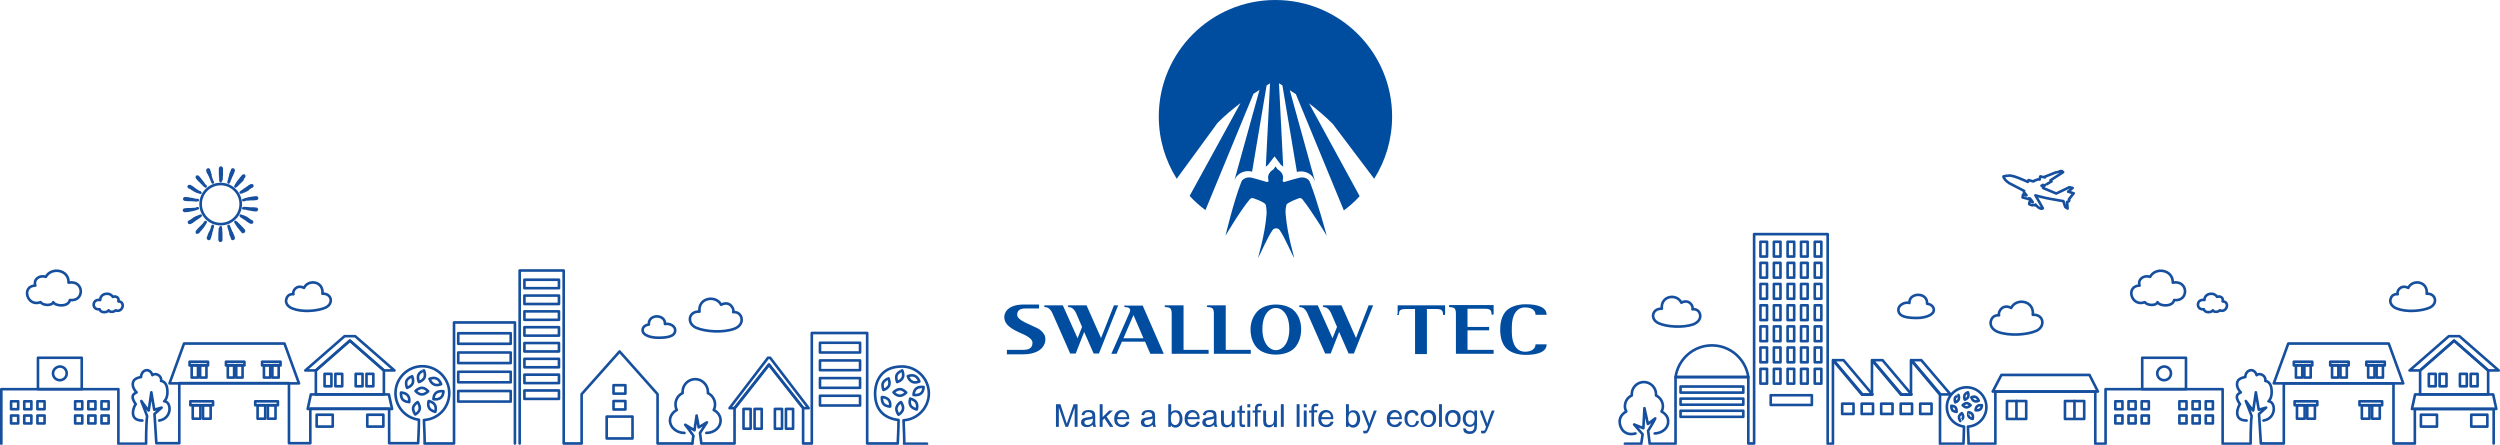 <?xml version="1.0" encoding="UTF-8"?> <!-- Generator: Adobe Illustrator 24.2.1, SVG Export Plug-In . SVG Version: 6.00 Build 0) --> <svg xmlns="http://www.w3.org/2000/svg" xmlns:xlink="http://www.w3.org/1999/xlink" version="1.1" id="レイヤー_1" x="0px" y="0px" viewBox="0 0 948.2 168.7" style="enable-background:new 0 0 948.2 168.7;" xml:space="preserve"> <style type="text/css"> .st0{fill-rule:evenodd;clip-rule:evenodd;fill:none;stroke:#154F9E;stroke-linecap:round;stroke-linejoin:round;stroke-miterlimit:10;} .st1{fill:none;stroke:#154F9E;stroke-linecap:round;stroke-linejoin:round;stroke-miterlimit:10;} .st2{fill:#004DA0;} .st3{fill:#154F9E;} </style> <g> <path class="st0" d="M620.3,164.4c-4.1,1.1-6-2-6-4.5c0-1.6,1-3,2.5-3.8c-0.3-0.6-0.5-1.3-0.5-2c0-1.8,1-3.4,2.6-4.1 c0-0.2,0-0.3,0-0.5c0-2.5,2-4.6,4.6-4.6c2.5,0,4.6,2.1,4.6,4.6c0,0.2,0,0.3,0,0.5c1.5,0.7,2.6,2.3,2.6,4.1c0,0.7-0.2,1.4-0.5,2 c1.5,0.8,2.5,2.1,2.5,3.7c0.1,2.5-2.2,4.5-5.1,4.6"></path> <path class="st0" d="M623.5,162.9"></path> <path class="st0" d="M858.5,159.5c5-0.8,4.7-7.2,1.9-7.3c0.2-0.2,1.3-1.2,1.2-3.9c-0.1-3.8-2.4-3.8-2.4-3.8c0.3-1.4-1-2.6-2.2-2.6 c-0.4,0-0.8,0.1-1.1,0.4c-0.3-1.1-1.1-1.9-2.1-1.9c-1.2,0-2.2,1.2-2.2,2.6c0,0-2.5,0.3-3,1.8c-0.7,2.2,1.3,4,1.3,4 c-0.6,0.4-1.5,0.7-1.5,1.8c0,0.9,0.8,2.2,1.2,2.7c-0.6,0.5-3.1,6.2,2.5,6.2"></path> <path class="st1" d="M786.5,73.3l-2.1-0.6l1.7-1.4l-1.2-0.3l-5,2.4l-5-2.1c0.1-0.1,0.2-0.2,0.2-0.2s-0.6-0.6-0.8-0.7 c0.1-0.1,0.2,0,0.2,0c0.1,0,0.2-0.2,0.3-0.2c0,0,0.1-0.1,0.1-0.1c0.1,0.1,0.4,0.3,0.5,0.3c0,0,0.1,0,0.1,0c0-0.1,2.6-1.6,2.6-1.6 c0-0.1-0.4-0.4-0.4-0.4l4.8-3.1l-0.2-0.2c-0.4-0.6-1.8,0.2-1.9,0.2c-0.1,0-0.7,0.1-0.7,0.1l-4.6,1.8l-1.2-0.3v0.1c0,0,0,0-0.1,0 c0,0-0.2,1-0.2,1.1c0,0,0-0.1,0-0.2c-0.2,0-0.3,0.1-0.4,0.1c0,0-0.1,0-0.1,0c0,0.1-0.2,0-0.2,0.1c0,0-0.1,0-0.1,0 c0,0.1-0.1,0-0.2,0.1c0,0,0,0-0.1,0c-0.1,0.1-0.2,0.1-0.3,0.1c-0.1,0-0.2,0-0.2,0.1c-0.2,0-0.3,0.1-0.5,0.2c0,0,0,0.1,0,0.1 c0,0-0.4,0-0.4,0.1l-1.7-0.5l-0.1,0.2c0,0-0.1,0.1-0.1,0.3c0,0,0,0.1,0,0.1c0,0.1-0.1,0-0.1,0.1c0,0,0,0,0,0 c-1.3-0.6-5.9-2.7-7.3-2.4c0,0.1-1.1,0-1.7,0.3c-0.1,0-0.2,0.1-0.2,0.1c0,0,0-0.1,0-0.1v0.1c0,0,0,0,0,0.1c0,0,0,0,0,0 c0,0,0,0.1,0,0.1c0,0.1,0,0.1,0.1,0.2c0.2,0.3,0.6,1.2,2.1,2.1c0,0,5.6,2.9,5.6,2.9c0,0,0,0,0,0c-0.1,0-0.1,0.1-0.1,0.2 c0,0.1,0,0.1,0,0.2c0.1,0.1,0.8,1,1,1.3l-1.3-0.3c0,0-0.2,1-0.2,1.1c0.4,0.1,2,0.5,2.1,0.6c0.2,0.1,0.2-0.2,0.3-0.3 c0.1,0,0.2,0.1,0.4,0.1c0,0,1.1,1.2,1.1,1.3l-1.1-0.3l-0.2,0.6c-0.2,0.4,0,0.6,0,0.6c0.3,0.1,1.1,0.4,1.1,0.4 c0.1,0,0.1-0.1,0.2-0.2c0.2,0.1,0.6,0.1,0.9,0.2c0.1,0,0.1-0.2,0.1-0.3c0,0,0.8,0.9,1.3,1.2c0.3,0.1,0.9,0.7,1.5,0.2 c0,0-2.7-4.8-2.8-4.9c0.1,0,3.4,1,6,1.4c1.9,0.3,4.6,0.8,4.6,0.8l0.7,2.2l0.9,0.6l-0.2-2.5c0,0,0.5-0.2,0.6-0.2 c0.1,0,0.2-0.2,0.2-0.3c0,0,0,0,0,0c0-0.1,0.1-0.4-0.1-0.5L786.5,73.3z M775.6,67.3c0,0-0.2-0.1-0.2-0.1 C775.4,67.2,775.5,67.2,775.6,67.3z"></path> <path class="st0" d="M771,119.4c4.1-0.3,5,4.4,1.3,6.1c-3.5,1.5-10.1,2-14.5,0.4c-1.9-0.7-3.2-2.3-2.7-4.2c0.7-2.5,3.1-2.1,3.1-2.1 c-0.5-1.2,1.3-4.6,4.6-2.8C764.7,112.9,771.6,113.9,771,119.4z"></path> <path class="st0" d="M920.4,111.4c3.5-0.2,4.4,3.8,1.1,5.3c-3,1.3-8.8,1.8-12.5,0.3c-1.6-0.6-2.8-2-2.3-3.6 c0.6-2.2,2.7-1.8,2.7-1.8c-0.5-1.1,1.1-3.9,4-2.4C915,105.8,920.9,106.6,920.4,111.4z"></path> <path class="st0" d="M730.9,115.2c1.9,0.2,3,1.7,2.4,3.1c-0.6,1.2-3,2.3-6.3,2.3c-4.3,0-6.4-0.7-6.9-2.4c-0.6-2.5,2.4-3.8,4.1-3.3 C724,110.8,731.2,110.7,730.9,115.2z"></path> <path class="st0" d="M824.1,107.2c6-1.1,6.2,7.3,0.5,6.6c-0.5,2.7-5.5,2.4-6.3,0.8c-0.5,1.5-4,1.3-4.8,0c-5.1,2-7.5-6.1-2-6.3 c-0.8-2.4,1.6-4.1,4-3.3C817.5,101.2,824.2,102.2,824.1,107.2z"></path> <path class="st0" d="M630.3,117.1c-3.7-0.2-4.6,4-1.2,5.5c3.1,1.4,9.2,1.8,13.2,0.4c1.7-0.7,2.9-2.1,2.5-3.8 c-0.6-2.3-2.9-1.9-2.9-1.9c0.5-1.1-1.2-4.1-4.2-2.5C636,111.2,629.8,112.1,630.3,117.1z"></path> <path class="st0" d="M836.1,113.8c-3.2-0.6-3.3,3.9-0.2,3.5c0.3,1.5,2.9,1.3,3.4,0.4c0.3,0.8,2.1,0.7,2.6,0c2.7,1.1,4-3.3,1.1-3.4 c0.4-1.3-0.8-2.2-2.1-1.7C839.7,110.6,836.1,111.2,836.1,113.8z"></path> <polygon class="st1" points="862.4,145.4 911.5,145.4 906,130.3 867.9,130.3 "></polygon> <g> <g> <rect x="901.4" y="138.5" class="st1" width="2.4" height="4.7"></rect> <rect x="898.2" y="138.5" class="st1" width="2.4" height="4.7"></rect> </g> <rect x="897.5" y="137.2" class="st1" width="7" height="1.4"></rect> </g> <g> <g> <rect x="887.7" y="138.5" class="st1" width="2.4" height="4.7"></rect> <rect x="884.5" y="138.5" class="st1" width="2.4" height="4.7"></rect> </g> <rect x="883.8" y="137.2" class="st1" width="7" height="1.4"></rect> </g> <g> <g> <rect x="874" y="138.5" class="st1" width="2.4" height="4.7"></rect> <rect x="870.8" y="138.5" class="st1" width="2.4" height="4.7"></rect> </g> <rect x="870" y="137.2" class="st1" width="7" height="1.4"></rect> </g> <g> <g> <g> <rect x="899.7" y="153.7" class="st1" width="2.9" height="5.1"></rect> <rect x="895.8" y="153.7" class="st1" width="2.9" height="5.1"></rect> </g> <rect x="894.9" y="152.2" class="st1" width="8.6" height="1.5"></rect> </g> <g> <g> <rect x="875.1" y="153.7" class="st1" width="2.9" height="5.1"></rect> <rect x="871.2" y="153.7" class="st1" width="2.9" height="5.1"></rect> </g> <rect x="870.3" y="152.2" class="st1" width="8.6" height="1.5"></rect> </g> </g> <polygon class="st1" points="914.8,155.1 946.8,155.1 945.6,149.6 916,149.6 "></polygon> <g> <g> <rect x="937.3" y="157.3" class="st1" width="6.1" height="4.5"></rect> </g> <g> <rect x="918.2" y="157.3" class="st1" width="6.1" height="4.5"></rect> </g> </g> <g> <polygon class="st1" points="917.9,140.5 930.8,129.2 943.7,140.5 943.7,149.6 917.9,149.6 "></polygon> <polygon class="st1" points="913.9,140.5 928.8,127.5 932.8,127.5 947.7,140.5 943.7,140.5 930.8,129.2 917.9,140.5 "></polygon> <g> <g> <rect x="937.1" y="141.8" class="st1" width="2.6" height="4.7"></rect> <rect x="933" y="141.8" class="st1" width="2.6" height="4.7"></rect> </g> </g> <g> <g> <rect x="925.3" y="141.8" class="st1" width="2.6" height="4.7"></rect> <rect x="921.2" y="141.8" class="st1" width="2.6" height="4.7"></rect> </g> </g> </g> <g> <polygon class="st1" points="755.8,148.5 795.7,148.5 792.5,142.2 759.1,142.2 "></polygon> </g> <g> <rect x="783.2" y="152.1" class="st1" width="7.3" height="6.8"></rect> <line class="st1" x1="786.8" y1="158.5" x2="786.8" y2="152.1"></line> </g> <g> <rect x="761.2" y="152.1" class="st1" width="7.3" height="6.8"></rect> <line class="st1" x1="764.8" y1="158.5" x2="764.8" y2="152.1"></line> </g> <g> <g> <rect x="688.3" y="91.7" class="st1" width="2.5" height="5.6"></rect> <rect x="683.1" y="91.7" class="st1" width="2.5" height="5.6"></rect> <rect x="678" y="91.7" class="st1" width="2.5" height="5.6"></rect> <rect x="672.8" y="91.7" class="st1" width="2.5" height="5.6"></rect> <rect x="667.7" y="91.7" class="st1" width="2.5" height="5.6"></rect> </g> <g> <rect x="688.3" y="99.7" class="st1" width="2.5" height="5.6"></rect> <rect x="683.1" y="99.7" class="st1" width="2.5" height="5.6"></rect> <rect x="678" y="99.7" class="st1" width="2.5" height="5.6"></rect> <rect x="672.8" y="99.7" class="st1" width="2.5" height="5.6"></rect> <rect x="667.7" y="99.7" class="st1" width="2.5" height="5.6"></rect> </g> <g> <rect x="688.3" y="107.7" class="st1" width="2.5" height="5.6"></rect> <rect x="683.1" y="107.7" class="st1" width="2.5" height="5.6"></rect> <rect x="678" y="107.7" class="st1" width="2.5" height="5.6"></rect> <rect x="672.8" y="107.7" class="st1" width="2.5" height="5.6"></rect> <rect x="667.7" y="107.7" class="st1" width="2.5" height="5.6"></rect> </g> <g> <rect x="688.3" y="115.8" class="st1" width="2.5" height="5.6"></rect> <rect x="683.1" y="115.8" class="st1" width="2.5" height="5.6"></rect> <rect x="678" y="115.8" class="st1" width="2.5" height="5.6"></rect> <rect x="672.8" y="115.8" class="st1" width="2.5" height="5.6"></rect> <rect x="667.7" y="115.8" class="st1" width="2.5" height="5.6"></rect> </g> <g> <rect x="688.3" y="123.8" class="st1" width="2.5" height="5.6"></rect> <rect x="683.1" y="123.8" class="st1" width="2.5" height="5.6"></rect> <rect x="678" y="123.8" class="st1" width="2.5" height="5.6"></rect> <rect x="672.8" y="123.8" class="st1" width="2.5" height="5.6"></rect> <rect x="667.7" y="123.8" class="st1" width="2.5" height="5.6"></rect> </g> <g> <rect x="688.3" y="131.8" class="st1" width="2.5" height="5.6"></rect> <rect x="683.1" y="131.8" class="st1" width="2.5" height="5.6"></rect> <rect x="678" y="131.8" class="st1" width="2.5" height="5.6"></rect> <rect x="672.8" y="131.8" class="st1" width="2.5" height="5.6"></rect> <rect x="667.7" y="131.8" class="st1" width="2.5" height="5.6"></rect> </g> <g> <rect x="688.3" y="139.9" class="st1" width="2.5" height="5.6"></rect> <rect x="683.1" y="139.9" class="st1" width="2.5" height="5.6"></rect> <rect x="678" y="139.9" class="st1" width="2.5" height="5.6"></rect> <rect x="672.8" y="139.9" class="st1" width="2.5" height="5.6"></rect> <rect x="667.7" y="139.9" class="st1" width="2.5" height="5.6"></rect> </g> </g> <rect x="671.6" y="149.9" class="st1" width="15.6" height="3.7"></rect> <rect x="812.5" y="135.7" class="st1" width="16.6" height="11.9"></rect> <path class="st1" d="M818.2,141.6c0,1.4,1.1,2.6,2.6,2.6c1.4,0,2.6-1.1,2.6-2.6c0-1.4-1.1-2.6-2.6-2.6 C819.4,139.1,818.2,140.2,818.2,141.6z"></path> <g> <g> <rect x="836.6" y="152.2" class="st1" width="2.7" height="3"></rect> <rect x="831.6" y="152.2" class="st1" width="2.7" height="3"></rect> <rect x="826.6" y="152.2" class="st1" width="2.7" height="3"></rect> <rect x="836.6" y="157.6" class="st1" width="2.7" height="3"></rect> <rect x="831.6" y="157.6" class="st1" width="2.7" height="3"></rect> <rect x="826.6" y="157.6" class="st1" width="2.7" height="3"></rect> </g> <g> <rect x="812.3" y="152.2" class="st1" width="2.7" height="3"></rect> <rect x="807.3" y="152.2" class="st1" width="2.7" height="3"></rect> <rect x="802.3" y="152.2" class="st1" width="2.7" height="3"></rect> <rect x="812.3" y="157.6" class="st1" width="2.7" height="3"></rect> <rect x="807.3" y="157.6" class="st1" width="2.7" height="3"></rect> <rect x="802.3" y="157.6" class="st1" width="2.7" height="3"></rect> </g> </g> <path class="st1" d="M649.3,131c7,0,12.8,5.2,13.8,12h-27.6C636.5,136.2,642.3,131,649.3,131z"></path> <rect x="637.4" y="146.6" class="st1" width="23.8" height="2.3"></rect> <rect x="637.4" y="151.2" class="st1" width="23.8" height="2.3"></rect> <rect x="637.4" y="155.8" class="st1" width="23.8" height="2.3"></rect> <g> <polygon class="st1" points="736,149.6 739.8,149.6 728.7,136.6 725,136.6 "></polygon> <path class="st1" d="M945.8,168.2v-13.1h-29.9v13.1h-8.1v-22.8h-41.6v22.8h-8.7l-0.7-11.2l2.7-2.4l-2.8,0.8l-1.1-6.6l-1,6.9 c-0.1,0.2-2.8-3.6-2.8-3.6l2.2,5.7c-0.4,2.6-0.4,10.5-0.4,10.5H843v-20.7h-44.4v20.7h-3.9v-19.8h-37.9v19.8l-10.2,0 c0.1,0.5-0.1-4.8-0.2-6.5c3.9-0.2,7-3.5,7-7.4c0-4.1-3.3-7.5-7.5-7.5c-4.1,0-7.5,3.3-7.5,7.5c0,3.8,2.8,6.9,6.5,7.4 c0,2.1-0.2,6.5-0.2,6.5l-8.9,0v-18.6l-11-13.1v13.1h-3.8l-11-13.1v13.1h-3.8l-11-13.1v13.1v18.6h-2V88.8h-27.9v79.4h-2.2V143 h-27.6v25.3h-9.8c0-0.1-0.6-4.8-0.6-4.9c0,0,2.3-3.7,2.7-4.7l-2.8,2.1c0,0-1-4.8-1.3-6c0,0.3-0.4,7.6-0.4,7.6l-3.5-1.4 c0,0,3,3.5,3.2,3.7c0,0-0.3,2.4-0.5,3.5c0,0,0,0,0,0.1h-6.2"></path> <path class="st1" d="M948.2,149.2"></path> <polygon class="st1" points="721.2,149.6 725,149.6 714,136.6 710.2,136.6 "></polygon> <polygon class="st1" points="706.4,149.6 710.2,149.6 699.2,136.6 695.4,136.6 "></polygon> </g> <g> <g> <rect x="728.3" y="153.1" class="st1" width="4.3" height="3.9"></rect> <rect x="720.9" y="153.1" class="st1" width="4.3" height="3.9"></rect> <rect x="713.5" y="153.1" class="st1" width="4.3" height="3.9"></rect> <rect x="706.1" y="153.1" class="st1" width="4.3" height="3.9"></rect> <rect x="698.7" y="153.1" class="st1" width="4.3" height="3.9"></rect> </g> </g> <g> <path class="st0" d="M745.9,154.5c0.8,0,1.5-0.8,1.5-0.8s-0.7-0.8-1.5-0.8c-0.8,0-1.5,0.8-1.5,0.8S745.1,154.5,745.9,154.5z"></path> <path class="st0" d="M741.7,154.5c-0.6-0.6-1.6-0.6-1.6-0.6s-0.1,1,0.4,1.7c0.6,0.6,1.6,0.6,1.6,0.6S742.2,155.2,741.7,154.5z"></path> <path class="st0" d="M744.6,158.3c0.1-0.8-0.5-1.6-0.5-1.6s-0.9,0.5-1.1,1.4c-0.1,0.8,0.5,1.6,0.5,1.6S744.4,159.1,744.6,158.3z"></path> <path class="st0" d="M748.8,152.1c0.8,0.4,1.7-0.1,1.7-0.1s-0.3-1-1.1-1.4c-0.8-0.4-1.7,0.1-1.7,0.1S748,151.8,748.8,152.1z"></path> <path class="st0" d="M745.1,149.9c-0.3,0.8,0.1,1.7,0.1,1.7s1-0.3,1.3-1.1c0.3-0.8-0.1-1.7-0.1-1.7S745.4,149.1,745.1,149.9z"></path> <path class="st0" d="M741.5,150.9c-0.3,0.8,0.1,1.7,0.1,1.7s1-0.3,1.3-1.1c0.3-0.8-0.1-1.7-0.1-1.7S741.9,150.2,741.5,150.9z"></path> <path class="st0" d="M746.7,158c0.4,0.7,1.5,0.9,1.5,0.9s0.3-1-0.1-1.7c-0.4-0.7-1.5-0.9-1.5-0.9S746.3,157.3,746.7,158z"></path> <path class="st0" d="M751,155.3c0.7-0.5,0.7-1.6,0.7-1.6s-1-0.2-1.7,0.3c-0.7,0.5-0.7,1.6-0.7,1.6S750.3,155.8,751,155.3z"></path> </g> </g> <g> <path class="st0" d="M259.6,164.2c-3,0-5.5-2.1-5.5-4.7c0-1.7,1.1-3.2,2.6-4c-0.3-0.6-0.5-1.3-0.5-2.1c0-1.9,1.1-3.6,2.7-4.3 c0-0.2,0-0.3,0-0.5c0-2.7,2.2-4.8,4.8-4.8s4.8,2.2,4.8,4.8c0,0.2,0,0.3,0,0.5c1.6,0.8,2.7,2.4,2.7,4.3c0,0.8-0.2,1.5-0.5,2.1 c1.6,0.8,2.6,2.3,2.6,3.9c0.1,2.6-2.3,4.8-5.4,4.8"></path> <path class="st0" d="M60.4,159.5c5-0.8,4.7-7.2,1.9-7.3c0.2-0.2,1.3-1.2,1.2-3.9c-0.1-3.8-2.4-3.8-2.4-3.8c0.3-1.4-1-2.6-2.2-2.6 c-0.4,0-0.8,0.1-1.1,0.4c-0.3-1.1-1.1-1.9-2.1-1.9c-1.2,0-2.2,1.2-2.2,2.6c0,0-2.5,0.3-3,1.8c-0.7,2.2,1.3,4,1.3,4 c-0.6,0.4-1.5,0.7-1.5,1.8c0,0.9,0.8,2.2,1.2,2.7c-0.6,0.5-3.1,6.2,2.5,6.2"></path> <g> <g> <g> <path class="st1" d="M75,79c-0.2,0.1-0.4,0.1-0.6,0.2c-0.1,0-0.2,0.1-0.3,0.1c-0.1,0-0.2,0.1-0.3,0.1c-0.4,0.1-0.8,0.2-1.3,0.3 l-0.2,0l-0.2,0l-0.3,0.1l-0.3,0.1l-0.2,0l-0.2,0c-0.2,0-0.4,0.1-0.6,0.1l-0.2,0l-0.1,0l0,0c0,0,0,0,0,0c-0.1,0-0.1,0-0.2,0 c0,0-0.1,0-0.1-0.1c0,0,0,0,0,0l0,0l0,0c0,0,0,0-0.1-0.1l0,0c0,0,0-0.1,0-0.1l0,0l0,0c0,0,0,0,0,0c0,0,0-0.1,0.1-0.1 c0-0.1,0.1-0.1,0.1-0.1c0,0,0,0,0,0l0,0l0.1,0l0.2,0c0.2,0,0.4-0.1,0.6-0.1l0.2,0l0.2,0l0.3,0l0.3,0l0.2,0l0.2,0 c0.4-0.1,0.9-0.1,1.3-0.1c0.1,0,0.2,0,0.3,0c0.1,0,0.2,0,0.3,0C74.6,79,74.8,79,75,79L75,79z"></path> <path class="st1" d="M92.3,75.9c0.2-0.1,0.4-0.1,0.6-0.2c0.1,0,0.2-0.1,0.3-0.1c0.1,0,0.2-0.1,0.3-0.1c0.4-0.1,0.8-0.2,1.3-0.3 l0.2,0l0.2,0l0.3-0.1l0.3-0.1l0.2,0l0.2,0c0.2,0,0.4-0.1,0.6-0.1l0.2,0l0.1,0l0,0c0,0,0,0,0,0c0.1,0,0.1,0,0.2,0 c0,0,0.1,0,0.1,0.1c0,0,0,0,0,0l0,0l0,0c0,0,0,0,0.1,0.1l0,0c0,0,0,0.1,0,0.1l0,0l0,0c0,0,0,0,0,0c0,0,0,0.1-0.1,0.1 c0,0.1-0.1,0.1-0.1,0.1c0,0,0,0,0,0l0,0l-0.1,0l-0.2,0c-0.2,0-0.4,0.1-0.6,0.1l-0.2,0l-0.2,0l-0.3,0l-0.3,0l-0.2,0l-0.2,0 c-0.4,0.1-0.9,0.1-1.3,0.1c-0.1,0-0.2,0-0.3,0c-0.1,0-0.2,0-0.3,0C92.8,75.9,92.5,75.9,92.3,75.9L92.3,75.9z"></path> </g> <g> <path class="st1" d="M76.1,81.8c-0.2,0.1-0.3,0.3-0.5,0.4c-0.1,0.1-0.2,0.1-0.3,0.2c-0.1,0.1-0.2,0.1-0.3,0.2 c-0.4,0.3-0.7,0.5-1.1,0.7l-0.1,0.1l-0.1,0.1l-0.3,0.2l-0.3,0.2L73,84l-0.1,0.1c-0.2,0.1-0.4,0.2-0.6,0.3l-0.1,0.1l-0.1,0l0,0 c0,0,0,0,0,0c-0.1,0-0.1,0-0.2,0c0,0-0.1,0-0.1,0c0,0,0,0,0,0l0,0l0,0c0,0,0,0-0.1-0.1l0,0c0,0,0-0.1,0-0.1v0v0c0,0,0,0,0,0 c0,0,0-0.1,0-0.1c0-0.1,0.1-0.1,0.1-0.1c0,0,0,0,0,0l0,0l0.1,0l0.1-0.1c0.2-0.1,0.4-0.2,0.6-0.3l0.1-0.1l0.1-0.1l0.3-0.2 l0.3-0.2l0.1-0.1l0.1-0.1c0.4-0.2,0.8-0.4,1.2-0.6c0.1,0,0.2-0.1,0.3-0.1c0.1,0,0.2-0.1,0.3-0.1C75.6,82,75.8,81.9,76.1,81.8 L76.1,81.8z"></path> <path class="st1" d="M91.3,73c0.2-0.1,0.3-0.3,0.5-0.4c0.1-0.1,0.2-0.1,0.3-0.2c0.1-0.1,0.2-0.1,0.3-0.2 c0.4-0.3,0.7-0.5,1.1-0.7l0.1-0.1l0.1-0.1l0.3-0.2l0.3-0.2l0.1-0.1l0.1-0.1c0.2-0.1,0.4-0.2,0.6-0.3l0.1-0.1l0.1,0l0,0 c0,0,0,0,0,0c0.1,0,0.1,0,0.2,0c0,0,0.1,0,0.1,0c0,0,0,0,0,0l0,0l0,0c0,0,0.1,0,0.1,0.1l0,0c0,0,0,0.1,0,0.1v0v0c0,0,0,0,0,0 c0,0,0,0.1,0,0.1c0,0.1-0.1,0.1-0.1,0.1c0,0,0,0,0,0l0,0l-0.1,0l-0.1,0.1c-0.2,0.1-0.4,0.2-0.6,0.3l-0.1,0.1l-0.1,0.1l-0.3,0.2 L94,71.8l-0.1,0.1L93.7,72c-0.4,0.2-0.8,0.4-1.2,0.6c-0.1,0-0.2,0.1-0.3,0.1c-0.1,0-0.2,0.1-0.3,0.1C91.7,72.9,91.5,73,91.3,73 L91.3,73z"></path> </g> <g> <path class="st1" d="M78,84.2c-0.1,0.2-0.2,0.4-0.3,0.6c-0.1,0.1-0.1,0.2-0.2,0.3c-0.1,0.1-0.1,0.2-0.2,0.3 c-0.2,0.4-0.5,0.7-0.8,1.1l-0.1,0.1l-0.1,0.1l-0.2,0.3L76,87.1l-0.1,0.1l-0.1,0.1c-0.1,0.2-0.3,0.3-0.4,0.5L75.2,88l-0.1,0.1 l0,0c0,0,0,0,0,0c0,0-0.1,0.1-0.2,0.1c0,0-0.1,0-0.1,0c0,0,0,0,0,0l0,0l0,0c0,0-0.1,0-0.1,0l0,0c0,0,0-0.1,0-0.1l0,0l0,0 c0,0,0,0,0,0c0,0,0-0.1,0-0.1c0-0.1,0-0.1,0-0.2c0,0,0,0,0,0l0,0l0.1-0.1l0.1-0.1c0.1-0.2,0.3-0.3,0.4-0.5l0.1-0.1l0.1-0.1 l0.2-0.2l0.2-0.2l0.1-0.1l0.1-0.1c0.3-0.3,0.6-0.6,0.9-0.9c0.1-0.1,0.2-0.2,0.2-0.2c0.1-0.1,0.2-0.2,0.2-0.2 C77.7,84.5,77.8,84.3,78,84.2L78,84.2z"></path> <path class="st1" d="M89.3,70.7c0.1-0.2,0.2-0.4,0.3-0.6c0.1-0.1,0.1-0.2,0.2-0.3c0.1-0.1,0.1-0.2,0.2-0.3 c0.2-0.4,0.5-0.7,0.8-1.1l0.1-0.1l0.1-0.1l0.2-0.3l0.2-0.3l0.1-0.1l0.1-0.1c0.1-0.2,0.3-0.3,0.4-0.5l0.1-0.1l0.1-0.1l0,0 c0,0,0,0,0,0c0,0,0.1-0.1,0.2-0.1c0,0,0.1,0,0.1,0c0,0,0,0,0,0l0,0l0,0c0,0,0.1,0,0.1,0l0,0c0,0,0,0.1,0,0.1l0,0l0,0 c0,0,0,0,0,0c0,0,0,0.1,0,0.1c0,0.1,0,0.1,0,0.2c0,0,0,0,0,0l0,0l-0.1,0.1l-0.1,0.1c-0.1,0.2-0.3,0.3-0.4,0.5L92,68.1l-0.1,0.1 l-0.2,0.2l-0.2,0.2l-0.1,0.1l-0.1,0.1c-0.3,0.3-0.6,0.6-0.9,0.9c-0.1,0.1-0.2,0.2-0.2,0.2c-0.1,0.1-0.2,0.1-0.2,0.2 C89.7,70.4,89.5,70.6,89.3,70.7L89.3,70.7z"></path> </g> <g> <path class="st1" d="M80.7,85.7c0,0.2-0.1,0.4-0.1,0.6c0,0.1-0.1,0.2-0.1,0.3c0,0.1-0.1,0.2-0.1,0.3c-0.1,0.4-0.2,0.8-0.4,1.3 l0,0.2l0,0.2l-0.1,0.3l-0.1,0.3l-0.1,0.2l0,0.2c-0.1,0.2-0.1,0.4-0.2,0.6l-0.1,0.2l0,0.1l0,0c0,0,0,0,0,0c0,0-0.1,0.1-0.1,0.1 c0,0-0.1,0-0.1,0c0,0,0,0,0,0l0,0l0,0c0,0-0.1,0-0.1,0l0,0c0,0,0,0-0.1-0.1l0,0l0,0c0,0,0,0,0,0c0,0,0-0.1-0.1-0.1 c0-0.1,0-0.1,0-0.2c0,0,0,0,0,0l0,0l0-0.1l0.1-0.2c0.1-0.2,0.2-0.4,0.2-0.6l0.1-0.2l0.1-0.2l0.1-0.3l0.1-0.3l0.1-0.1l0.1-0.1 c0.2-0.4,0.3-0.8,0.5-1.2c0-0.1,0.1-0.2,0.1-0.3c0-0.1,0.1-0.2,0.1-0.3C80.4,86.1,80.5,85.9,80.7,85.7L80.7,85.7z"></path> <path class="st1" d="M86.7,69.2c0-0.2,0.1-0.4,0.1-0.6c0-0.1,0.1-0.2,0.1-0.3c0-0.1,0.1-0.2,0.1-0.3c0.1-0.4,0.2-0.8,0.4-1.3 l0-0.2l0-0.2l0.1-0.3l0.1-0.3l0.1-0.2l0.1-0.2c0.1-0.2,0.1-0.4,0.2-0.6l0.1-0.2l0-0.1l0,0c0,0,0,0,0,0c0,0,0.1-0.1,0.1-0.1 c0,0,0.1,0,0.1,0c0,0,0,0,0,0l0,0l0,0c0,0,0.1,0,0.1,0l0,0c0,0,0,0,0.1,0.1l0,0l0,0c0,0,0,0,0,0c0,0,0,0.1,0.1,0.1 c0,0.1,0,0.1,0,0.2c0,0,0,0,0,0l0,0l0,0.1L88.5,65c-0.1,0.2-0.2,0.4-0.2,0.6l-0.1,0.1l-0.1,0.2l-0.1,0.3l-0.1,0.3l-0.1,0.1 l-0.1,0.2c-0.2,0.4-0.3,0.8-0.5,1.2c0,0.1-0.1,0.2-0.1,0.3c0,0.1-0.1,0.2-0.1,0.3C86.9,68.8,86.8,69,86.7,69.2L86.7,69.2z"></path> </g> <g> <path class="st1" d="M83.7,86.2c0,0.2,0.1,0.4,0.1,0.6c0,0.1,0,0.2,0,0.3c0,0.1,0,0.2,0,0.3c0,0.4,0.1,0.9,0.1,1.3l0,0.2l0,0.2 l0,0.3l0,0.3l0,0.2l0,0.2c0,0.2,0,0.4,0,0.6v0.2V91v0c0,0,0,0,0,0c0,0.1,0,0.1-0.1,0.2c0,0-0.1,0.1-0.1,0.1c0,0,0,0,0,0l0,0l0,0 c0,0-0.1,0-0.1,0h0c0,0-0.1,0-0.1,0l0,0l0,0c0,0,0,0,0,0c0,0-0.1-0.1-0.1-0.1c0-0.1-0.1-0.1-0.1-0.2c0,0,0,0,0,0v0v-0.1v-0.2 c0-0.2,0-0.4,0-0.6l0-0.2l0-0.2l0-0.3l0-0.3l0-0.2l0-0.2c0-0.4,0.1-0.9,0.1-1.3c0-0.1,0-0.2,0-0.3c0-0.1,0-0.2,0-0.3 C83.6,86.7,83.6,86.5,83.7,86.2L83.7,86.2z"></path> <path class="st1" d="M83.7,68.7c0-0.2-0.1-0.4-0.1-0.7c0-0.1,0-0.2,0-0.3c0-0.1,0-0.2,0-0.3c0-0.4-0.1-0.9-0.1-1.3l0-0.2l0-0.2 l0-0.3l0-0.3l0-0.2l0-0.2c0-0.2,0-0.4,0-0.6V64v-0.1v0c0,0,0,0,0,0c0-0.1,0-0.1,0.1-0.2c0,0,0.1-0.1,0.1-0.1c0,0,0,0,0,0l0,0 l0,0c0,0,0.1,0,0.1,0h0c0,0,0.1,0,0.1,0l0,0l0,0c0,0,0,0,0,0c0,0,0.1,0.1,0.1,0.1c0,0.1,0.1,0.1,0.1,0.2c0,0,0,0,0,0v0V64v0.2 c0,0.2,0,0.4,0,0.6l0,0.2l0,0.2l0,0.3l0,0.3l0,0.2l0,0.2c0,0.4-0.1,0.9-0.1,1.3c0,0.1,0,0.2,0,0.3c0,0.1,0,0.2,0,0.3 C83.7,68.2,83.7,68.4,83.7,68.7L83.7,68.7z"></path> </g> <g> <path class="st1" d="M86.7,85.7c0.1,0.2,0.2,0.4,0.3,0.6c0,0.1,0.1,0.2,0.1,0.3c0.1,0.1,0.1,0.2,0.1,0.3 c0.2,0.4,0.4,0.8,0.5,1.2l0.1,0.1l0.1,0.1l0.1,0.3l0.1,0.3l0.1,0.2l0.1,0.2c0.1,0.2,0.2,0.4,0.2,0.6l0.1,0.2l0,0.1l0,0 c0,0,0,0,0,0c0,0.1,0,0.1,0,0.2c0,0,0,0.1-0.1,0.1c0,0,0,0,0,0l0,0l0,0c0,0,0,0-0.1,0.1l0,0c0,0-0.1,0-0.1,0l0,0l0,0 c0,0,0,0,0,0c0,0-0.1,0-0.1,0c-0.1,0-0.1-0.1-0.1-0.1c0,0,0,0,0,0l0,0l0-0.1l-0.1-0.2c-0.1-0.2-0.1-0.4-0.2-0.6l-0.1-0.2 l-0.1-0.2l-0.1-0.3l-0.1-0.3l0-0.2l0-0.2c-0.1-0.4-0.2-0.8-0.4-1.3c0-0.1-0.1-0.2-0.1-0.3c0-0.1-0.1-0.2-0.1-0.3 C86.8,86.1,86.7,85.9,86.7,85.7L86.7,85.7z"></path> <path class="st1" d="M80.7,69.2c-0.1-0.2-0.2-0.4-0.3-0.6c0-0.1-0.1-0.2-0.1-0.3c0-0.1-0.1-0.2-0.1-0.3 c-0.2-0.4-0.4-0.8-0.5-1.2l-0.1-0.2l-0.1-0.1l-0.1-0.3l-0.1-0.3l-0.1-0.2L79,65.6c-0.1-0.2-0.2-0.4-0.2-0.6l-0.1-0.2l0-0.1l0,0 c0,0,0,0,0,0c0-0.1,0-0.1,0-0.2c0,0,0-0.1,0.1-0.1c0,0,0,0,0,0l0,0l0,0c0,0,0,0,0.1-0.1l0,0c0,0,0.1,0,0.1,0l0,0l0,0 c0,0,0,0,0,0c0,0,0.1,0,0.1,0c0.1,0,0.1,0.1,0.1,0.1c0,0,0,0,0,0l0,0l0,0.1l0.1,0.2c0.1,0.2,0.1,0.4,0.2,0.6l0,0.2l0.1,0.2 l0.1,0.3l0.1,0.3l0,0.2l0,0.2c0.1,0.4,0.2,0.8,0.4,1.3c0,0.1,0.1,0.2,0.1,0.3c0,0.1,0.1,0.2,0.1,0.3 C80.6,68.8,80.6,69,80.7,69.2L80.7,69.2z"></path> </g> <g> <path class="st1" d="M89.3,84.2c0.2,0.1,0.3,0.3,0.5,0.4c0.1,0.1,0.2,0.1,0.2,0.2c0.1,0.1,0.2,0.2,0.2,0.2 c0.3,0.3,0.6,0.6,0.9,0.9l0.1,0.1l0.1,0.1l0.2,0.2l0.2,0.2l0.1,0.1l0.1,0.1c0.1,0.2,0.3,0.3,0.4,0.5l0.1,0.1l0.1,0.1l0,0 c0,0,0,0,0,0c0,0,0,0.1,0,0.2c0,0,0,0.1,0,0.1c0,0,0,0,0,0l0,0l0,0c0,0,0,0.1,0,0.1l0,0c0,0-0.1,0-0.1,0l0,0l0,0c0,0,0,0,0,0 c0,0-0.1,0-0.1,0c-0.1,0-0.1,0-0.2-0.1c0,0,0,0,0,0l0,0L92.1,88L92,87.9c-0.1-0.2-0.3-0.3-0.4-0.5l-0.1-0.1l-0.1-0.1l-0.2-0.3 L91,86.6l-0.1-0.1l-0.1-0.1c-0.3-0.3-0.5-0.7-0.8-1.1c-0.1-0.1-0.1-0.2-0.2-0.3c-0.1-0.1-0.1-0.2-0.2-0.3 C89.5,84.6,89.4,84.4,89.3,84.2L89.3,84.2z"></path> <path class="st1" d="M78,70.7c-0.2-0.1-0.3-0.3-0.5-0.4c-0.1-0.1-0.2-0.1-0.2-0.2c-0.1-0.1-0.2-0.2-0.2-0.2 c-0.3-0.3-0.6-0.6-0.9-0.9L76,68.8l-0.1-0.1l-0.2-0.2l-0.2-0.2l-0.1-0.1l-0.1-0.1c-0.1-0.2-0.3-0.3-0.4-0.5l-0.1-0.1l-0.1-0.1 l0,0c0,0,0,0,0,0c0,0,0-0.1,0-0.2c0,0,0-0.1,0-0.1c0,0,0,0,0,0l0,0l0,0c0,0,0-0.1,0-0.1l0,0c0,0,0.1,0,0.1,0l0,0l0,0 c0,0,0,0,0,0c0,0,0.1,0,0.1,0c0.1,0,0.1,0,0.2,0.1c0,0,0,0,0,0l0,0l0.1,0.1l0.1,0.1c0.1,0.2,0.3,0.3,0.4,0.5l0.1,0.1l0.1,0.1 l0.2,0.3l0.2,0.3l0.1,0.1l0.1,0.1c0.3,0.3,0.5,0.7,0.8,1.1c0.1,0.1,0.1,0.2,0.2,0.3c0.1,0.1,0.1,0.2,0.2,0.3 C77.8,70.3,77.9,70.5,78,70.7L78,70.7z"></path> </g> <g> <path class="st1" d="M91.3,81.8c0.2,0.1,0.4,0.2,0.6,0.2c0.1,0,0.2,0.1,0.3,0.1c0.1,0,0.2,0.1,0.3,0.1c0.4,0.2,0.8,0.4,1.2,0.6 l0.1,0.1l0.1,0.1l0.3,0.2l0.3,0.2l0.1,0.1l0.1,0.1c0.2,0.1,0.4,0.2,0.6,0.3l0.1,0.1l0.1,0l0,0c0,0,0,0,0,0c0,0,0.1,0.1,0.1,0.1 c0,0,0,0.1,0,0.1c0,0,0,0,0,0v0v0c0,0,0,0.1,0,0.1l0,0c0,0-0.1,0-0.1,0.1l0,0l0,0c0,0,0,0,0,0c0,0-0.1,0-0.1,0 c-0.1,0-0.1,0-0.2,0c0,0,0,0,0,0l0,0l-0.1,0l-0.1-0.1c-0.2-0.1-0.4-0.2-0.6-0.3L94.4,84l-0.1-0.1l-0.3-0.2l-0.3-0.2l-0.1-0.1 l-0.1-0.1c-0.4-0.2-0.7-0.5-1.1-0.7c-0.1-0.1-0.2-0.1-0.3-0.2c-0.1-0.1-0.2-0.1-0.3-0.2C91.6,82.1,91.4,82,91.3,81.8L91.3,81.8z "></path> <path class="st1" d="M76,73.1c-0.2-0.1-0.4-0.2-0.6-0.2c-0.1,0-0.2-0.1-0.3-0.1c-0.1,0-0.2-0.1-0.3-0.1 c-0.4-0.2-0.8-0.4-1.2-0.6l-0.1-0.1l-0.1-0.1l-0.3-0.1l-0.3-0.2l-0.1-0.1l-0.1-0.1c-0.2-0.1-0.4-0.2-0.6-0.3L71.8,71l-0.1,0l0,0 c0,0,0,0,0,0c0,0-0.1-0.1-0.1-0.1c0,0,0-0.1,0-0.1c0,0,0,0,0,0v0v0c0,0,0-0.1,0-0.1l0,0c0,0,0.1,0,0.1-0.1l0,0l0,0c0,0,0,0,0,0 c0,0,0.1,0,0.1,0c0.1,0,0.1,0,0.2,0c0,0,0,0,0,0l0,0l0.1,0l0.1,0.1c0.2,0.1,0.4,0.2,0.6,0.3l0.1,0.1l0.1,0.1l0.3,0.2l0.3,0.2 l0.1,0.1l0.1,0.1c0.4,0.2,0.7,0.5,1.1,0.7c0.1,0.1,0.2,0.1,0.3,0.2c0.1,0.1,0.2,0.1,0.3,0.2C75.7,72.8,75.9,72.9,76,73.1 L76,73.1z"></path> </g> <g> <path class="st1" d="M92.3,79c0.2,0,0.4,0,0.7,0c0.1,0,0.2,0,0.3,0c0.1,0,0.2,0,0.3,0c0.4,0,0.9,0.1,1.3,0.1l0.2,0l0.2,0l0.3,0 l0.3,0l0.2,0l0.2,0c0.2,0,0.4,0.1,0.6,0.1l0.2,0l0.1,0l0,0c0,0,0,0,0,0c0.1,0,0.1,0,0.1,0.1c0,0,0,0.1,0.1,0.1c0,0,0,0,0,0l0,0 l0,0c0,0,0,0.1,0,0.1l0,0c0,0,0,0.1-0.1,0.1l0,0l0,0c0,0,0,0,0,0c0,0-0.1,0.1-0.1,0.1c-0.1,0-0.1,0.1-0.2,0c0,0,0,0,0,0l0,0 l-0.1,0l-0.2,0c-0.2,0-0.4-0.1-0.6-0.1l-0.2,0l-0.2,0l-0.3-0.1l-0.3-0.1l-0.2,0l-0.2,0c-0.4-0.1-0.8-0.2-1.3-0.3 c-0.1,0-0.2-0.1-0.3-0.1c-0.1,0-0.2-0.1-0.3-0.1C92.7,79.1,92.5,79.1,92.3,79L92.3,79z"></path> <path class="st1" d="M75,75.9c-0.2,0-0.4,0-0.7,0c-0.1,0-0.2,0-0.3,0c-0.1,0-0.2,0-0.3,0c-0.4,0-0.9-0.1-1.3-0.1l-0.2,0l-0.2,0 l-0.3,0l-0.3,0l-0.2,0l-0.2,0c-0.2,0-0.4-0.1-0.6-0.1l-0.2,0l-0.1,0l0,0c0,0,0,0,0,0c-0.1,0-0.1,0-0.1-0.1c0,0,0-0.1-0.1-0.1 c0,0,0,0,0,0l0,0l0,0c0,0,0-0.1,0-0.1l0,0c0,0,0-0.1,0.1-0.1l0,0l0,0c0,0,0,0,0,0c0,0,0.1-0.1,0.1-0.1c0.1,0,0.1-0.1,0.2,0 c0,0,0,0,0,0l0,0l0.1,0l0.2,0c0.2,0,0.4,0.1,0.6,0.1l0.2,0l0.2,0l0.3,0.1l0.3,0.1l0.2,0l0.2,0c0.4,0.1,0.8,0.2,1.3,0.3 c0.1,0,0.2,0.1,0.3,0.1c0.1,0,0.2,0.1,0.3,0.1C74.6,75.8,74.8,75.8,75,75.9L75,75.9z"></path> </g> </g> <path class="st1" d="M91.3,77.4c0,4.2-3.4,7.6-7.6,7.6c-4.2,0-7.6-3.4-7.6-7.6c0-4.2,3.4-7.6,7.6-7.6 C87.9,69.8,91.3,73.2,91.3,77.4z"></path> </g> <path class="st0" d="M122.3,111.4c3.5-0.2,4.4,3.8,1.1,5.3c-3,1.3-8.8,1.8-12.5,0.3c-1.6-0.6-2.8-2-2.3-3.6 c0.6-2.2,2.7-1.8,2.7-1.8c-0.5-1.1,1.1-3.9,4-2.4C116.9,105.8,122.8,106.6,122.3,111.4z"></path> <path class="st0" d="M26,107.2c6-1.1,6.2,7.3,0.5,6.6c-0.5,2.7-5.5,2.4-6.3,0.8c-0.5,1.5-4,1.3-4.8,0c-5.1,2-7.5-6.1-2-6.3 c-0.8-2.4,1.6-4.1,4-3.3C19.4,101.2,26.2,102.2,26,107.2z"></path> <path class="st0" d="M265.3,118.2c-4.1-0.3-5,4.4-1.3,6.1c3.5,1.5,10.1,2,14.5,0.4c1.9-0.7,3.2-2.3,2.7-4.2 c-0.7-2.5-3.1-2.1-3.1-2.1c0.5-1.2-1.3-4.6-4.6-2.8C271.6,111.8,264.7,112.8,265.3,118.2z"></path> <path class="st0" d="M246.1,123.1c-1.8,0.2-2.8,1.5-2.2,2.9c0.5,1.1,2.7,2.1,5.8,2.1c3.9,0,5.9-0.7,6.3-2.2c0.6-2.3-2.2-3.4-3.8-3 C252.5,119.1,245.8,118.9,246.1,123.1z"></path> <path class="st0" d="M38,113.8c-3.2-0.6-3.3,3.9-0.2,3.5c0.3,1.5,2.9,1.3,3.4,0.4c0.3,0.8,2.1,0.7,2.6,0c2.7,1.1,4-3.3,1.1-3.4 c0.4-1.3-0.8-2.2-2.1-1.7C41.6,110.6,38,111.2,38,113.8z"></path> <rect x="173.8" y="126.4" class="st1" width="19.9" height="4"></rect> <rect x="173.8" y="133.7" class="st1" width="19.9" height="4"></rect> <rect x="173.8" y="141" class="st1" width="19.9" height="4"></rect> <rect x="173.8" y="148.3" class="st1" width="19.9" height="4"></rect> <path class="st1" d="M340.7,168.2"></path> <rect x="311" y="130" class="st1" width="15.2" height="3.7"></rect> <rect x="311" y="136.7" class="st1" width="15.2" height="3.7"></rect> <rect x="311" y="143.4" class="st1" width="15.2" height="3.7"></rect> <rect x="311" y="150.1" class="st1" width="15.2" height="3.7"></rect> <polyline class="st1" points="197.1,168.2 197.1,102.6 213.8,102.6 213.8,168.2 220.6,168.2 220.6,149.5 235,133.3 249.4,149.5 249.4,168.2 262.6,168.2 "></polyline> <g> <rect x="198.9" y="106.1" class="st1" width="13.1" height="3.2"></rect> <rect x="198.9" y="112.1" class="st1" width="13.1" height="3.2"></rect> <rect x="198.9" y="118.1" class="st1" width="13.1" height="3.2"></rect> <rect x="198.9" y="124.1" class="st1" width="13.1" height="3.2"></rect> <rect x="198.9" y="130.1" class="st1" width="13.1" height="3.2"></rect> <rect x="198.9" y="136.1" class="st1" width="13.1" height="3.2"></rect> <rect x="198.9" y="142.1" class="st1" width="13.1" height="3.2"></rect> <rect x="198.9" y="148.1" class="st1" width="13.1" height="3.2"></rect> </g> <rect x="232.7" y="146.1" class="st1" width="4.5" height="3.2"></rect> <rect x="232.7" y="152.1" class="st1" width="4.5" height="3.2"></rect> <g> <rect x="230.1" y="158" class="st1" width="9.8" height="8.3"></rect> </g> <polygon class="st1" points="64.3,145.4 113.4,145.4 107.9,130.3 69.8,130.3 "></polygon> <g> <g> <rect x="103.3" y="138.5" class="st1" width="2.4" height="4.7"></rect> <rect x="100.1" y="138.5" class="st1" width="2.4" height="4.7"></rect> </g> <rect x="99.4" y="137.2" class="st1" width="7" height="1.4"></rect> </g> <g> <g> <rect x="89.6" y="138.5" class="st1" width="2.4" height="4.7"></rect> <rect x="86.4" y="138.5" class="st1" width="2.4" height="4.7"></rect> </g> <rect x="85.7" y="137.2" class="st1" width="7" height="1.4"></rect> </g> <g> <g> <rect x="75.9" y="138.5" class="st1" width="2.4" height="4.7"></rect> <rect x="72.7" y="138.5" class="st1" width="2.4" height="4.7"></rect> </g> <rect x="71.9" y="137.2" class="st1" width="7" height="1.4"></rect> </g> <g> <g> <g> <rect x="101.6" y="153.7" class="st1" width="2.9" height="5.1"></rect> <rect x="97.7" y="153.7" class="st1" width="2.9" height="5.1"></rect> </g> <rect x="96.8" y="152.2" class="st1" width="8.6" height="1.5"></rect> </g> <g> <g> <rect x="77" y="153.7" class="st1" width="2.9" height="5.1"></rect> <rect x="73.1" y="153.7" class="st1" width="2.9" height="5.1"></rect> </g> <rect x="72.2" y="152.2" class="st1" width="8.6" height="1.5"></rect> </g> </g> <polygon class="st1" points="116.7,155.1 148.7,155.1 147.5,149.6 117.9,149.6 "></polygon> <g> <g> <rect x="139.3" y="157.3" class="st1" width="6.1" height="4.5"></rect> </g> <g> <rect x="120.1" y="157.3" class="st1" width="6.1" height="4.5"></rect> </g> </g> <g> <polygon class="st1" points="119.8,140.5 132.7,129.2 145.6,140.5 145.6,149.6 119.8,149.6 "></polygon> <polygon class="st1" points="115.8,140.5 130.7,127.5 134.7,127.5 149.6,140.5 145.6,140.5 132.7,129.2 119.8,140.5 "></polygon> <g> <g> <rect x="139" y="141.8" class="st1" width="2.6" height="4.7"></rect> <rect x="134.9" y="141.8" class="st1" width="2.6" height="4.7"></rect> </g> </g> <g> <g> <rect x="127.2" y="141.8" class="st1" width="2.6" height="4.7"></rect> <rect x="123.1" y="141.8" class="st1" width="2.6" height="4.7"></rect> </g> </g> </g> <g> <path class="st1" d="M262.6,168.2C262.6,168.2,262.6,168.2,262.6,168.2c0.1-1.3,0.4-2.9,0.4-2.9c-0.1-0.3-3.1-4.2-3.1-4.2l3.5,2.1 c0,0,0.8-5.3,0.8-5.6c0.3,1.2,0.8,4.5,0.8,4.5l3.1-1.9l-2.6,4c0,0.1,0.5,3.9,0.5,4h12.6v-13.4l13-16.5l13,16.5v13.4h3.3v-41.9h21 v41.9l11.6,0c0,0,0.3-6.1,0.3-8.9c-5-0.6-8.9-3.4-8.9-10.1c0-2.8,1.1-10.2,10.2-10.2c5.6,0,10.2,4.6,10.2,10.2 c0,5.4-4.3,9.9-9.6,10.2c0.1,2.2,0.4,9.5,0.2,8.9h8.7"></path> <polygon class="st1" points="276.7,154.8 291.3,135.7 292.1,135.7 306.7,154.8 304.7,154.8 291.7,138.3 278.7,154.8 "></polygon> <g> <g> <rect x="298.1" y="155.1" class="st1" width="2.7" height="7.5"></rect> <rect x="293.9" y="155.1" class="st1" width="2.7" height="7.5"></rect> </g> </g> <g> <g> <rect x="286.2" y="155.1" class="st1" width="2.7" height="7.5"></rect> <rect x="282" y="155.1" class="st1" width="2.7" height="7.5"></rect> </g> </g> </g> <rect x="14.4" y="135.7" class="st1" width="16.6" height="11.9"></rect> <path class="st1" d="M20.1,141.6c0,1.4,1.1,2.6,2.6,2.6c1.4,0,2.6-1.1,2.6-2.6c0-1.4-1.1-2.6-2.6-2.6 C21.3,139.1,20.1,140.2,20.1,141.6z"></path> <g> <g> <rect x="38.5" y="152.2" class="st1" width="2.7" height="3"></rect> <rect x="33.5" y="152.2" class="st1" width="2.7" height="3"></rect> <rect x="28.5" y="152.2" class="st1" width="2.7" height="3"></rect> <rect x="38.5" y="157.6" class="st1" width="2.7" height="3"></rect> <rect x="33.5" y="157.6" class="st1" width="2.7" height="3"></rect> <rect x="28.5" y="157.6" class="st1" width="2.7" height="3"></rect> </g> <g> <rect x="14.2" y="152.2" class="st1" width="2.7" height="3"></rect> <rect x="9.2" y="152.2" class="st1" width="2.7" height="3"></rect> <rect x="4.2" y="152.2" class="st1" width="2.7" height="3"></rect> <rect x="14.2" y="157.6" class="st1" width="2.7" height="3"></rect> <rect x="9.2" y="157.6" class="st1" width="2.7" height="3"></rect> <rect x="4.2" y="157.6" class="st1" width="2.7" height="3"></rect> </g> </g> <g> <path class="st1" d="M195.3,168.2v-45.9h-23.1v45.9l-11.2,0c0.2,0.7-0.1-6.6-0.2-8.9c5.4-0.3,9.6-4.7,9.6-10.2 c0-5.6-4.6-10.2-10.2-10.2c-5.6,0-10.2,4.6-10.2,10.2c0,5.2,3.9,9.5,8.9,10.1c0,2.9-0.3,8.9-0.3,8.9l-11,0v-13.1h-29.9v13.1h-8.1 v-22.8H68v22.8h-8.7L58.6,157l2.7-2.4l-2.8,0.8l-1.1-6.6l-1,6.9c-0.1,0.2-2.8-3.6-2.8-3.6l2.2,5.7c-0.4,2.6-0.4,10.5-0.4,10.5 H44.9v-20.7H0.5v20.7"></path> </g> <g> <path class="st0" d="M160,149.6c1.3,0,2.4-1.2,2.4-1.2s-1.1-1.3-2.4-1.3c-1.3,0-2.4,1.2-2.4,1.2S158.7,149.6,160,149.6z"></path> <path class="st0" d="M154.6,149.9c-0.9-1-2.5-1-2.5-1s-0.2,1.6,0.6,2.6c0.9,1,2.5,1,2.5,1S155.5,150.9,154.6,149.9z"></path> <path class="st0" d="M159.2,155.1c0.2-1.3-0.8-2.6-0.8-2.6s-1.4,0.8-1.7,2.1c-0.2,1.3,0.8,2.6,0.8,2.6S159,156.4,159.2,155.1z"></path> <path class="st0" d="M164.6,145.8c1.2,0.6,2.7-0.1,2.7-0.1s-0.5-1.6-1.7-2.1c-1.2-0.6-2.7,0.1-2.7,0.1S163.4,145.3,164.6,145.8z"></path> <path class="st0" d="M158.7,142.2c-0.5,1.2,0.2,2.7,0.2,2.7s1.6-0.5,2.1-1.7c0.5-1.2-0.2-2.7-0.2-2.7S159.2,141,158.7,142.2z"></path> <path class="st0" d="M154.2,144.4c-0.5,1.2,0.2,2.7,0.2,2.7s1.6-0.5,2.1-1.7c0.5-1.2-0.2-2.7-0.2-2.7S154.8,143.2,154.2,144.4z"></path> <path class="st0" d="M162.8,154.8c0.7,1.1,2.3,1.4,2.3,1.4s0.5-1.6-0.2-2.7c-0.7-1.1-2.3-1.4-2.3-1.4S162.1,153.6,162.8,154.8z"></path> <path class="st0" d="M167.1,150.9c1.1-0.8,1.1-2.5,1.1-2.5s-1.6-0.3-2.7,0.5c-1.1,0.8-1.1,2.5-1.1,2.5S166.1,151.7,167.1,150.9z"></path> </g> <g> <path class="st0" d="M341.3,150.1c1.3,0,2.4-1.2,2.4-1.2s-1.1-1.3-2.4-1.3c-1.3,0-2.4,1.2-2.4,1.2S339.9,150.1,341.3,150.1z"></path> <path class="st0" d="M337,151.6c-0.9-1-2.5-1-2.5-1s-0.2,1.6,0.6,2.6c0.9,1,2.5,1,2.5,1S337.9,152.6,337,151.6z"></path> <path class="st0" d="M342.5,155.1c0.2-1.3-0.8-2.6-0.8-2.6s-1.4,0.8-1.7,2.2c-0.2,1.3,0.8,2.6,0.8,2.6S342.3,156.4,342.5,155.1z"></path> <path class="st0" d="M346,144.8c1.2,0.6,2.7-0.1,2.7-0.1s-0.5-1.6-1.7-2.1c-1.2-0.6-2.7,0.1-2.7,0.1S344.8,144.3,346,144.8z"></path> <path class="st0" d="M340.1,142.2c-0.5,1.2,0.2,2.7,0.2,2.7s1.6-0.5,2.1-1.7c0.5-1.2-0.2-2.7-0.2-2.7S340.7,141,340.1,142.2z"></path> <path class="st0" d="M334.9,145.2c-0.5,1.2,0.2,2.7,0.2,2.7s1.6-0.5,2.1-1.7c0.5-1.2-0.2-2.7-0.2-2.7S335.5,144,334.9,145.2z"></path> <path class="st0" d="M345.4,153.9c0.7,1.1,2.3,1.4,2.3,1.4s0.5-1.6-0.2-2.7c-0.7-1.1-2.3-1.4-2.3-1.4S344.7,152.8,345.4,153.9z"></path> <path class="st0" d="M349.2,149.3c1.1-0.8,1.1-2.5,1.1-2.5s-1.6-0.3-2.7,0.5c-1.1,0.8-1.1,2.5-1.1,2.5S348.1,150.1,349.2,149.3z"></path> </g> </g> <g> <path class="st2" d="M521.2,67.8c4.3-6.8,6.8-14.9,6.8-23.6C528,19.8,508.2,0,483.7,0c-24.4,0-44.2,19.8-44.2,44.2 c0,8.7,2.5,16.7,6.8,23.6l15.5-21.2c2.9-2.9,5.9-5.4,8.7-7.5l-19.3,35.2c1.8,2,3.9,3.8,6,5.4l18.2-44.1c0.8-0.5,1.6-1,2.3-1.5 l-9.6,34.6c0.1-0.2,0.1-0.4,0.2-0.6c0.8-1.9,2.8-3.2,5.1-3.2c0.5,0,1,0.1,1.5,0.2l5.5-32.7c0.5-0.3,0.9-0.5,1.3-0.8l-1.6,31.6 c0.3-0.2,0.6-0.5,0.9-0.7c0.1-0.1,0.4-0.6,0.5-0.7l1.9-2.5l1.9,2.5c0.1,0.1,0.4,0.6,0.5,0.7c0.3,0.2,0.6,0.5,0.9,0.7l-1.6-31.6 c0.4,0.2,0.9,0.5,1.3,0.8l5.5,32.8c0.5-0.1,1-0.2,1.5-0.2c2.3,0,4.4,1.3,5.1,3.2c0.1,0.2,0.2,0.4,0.3,0.7l-9.6-34.7 c0.7,0.5,1.5,1,2.3,1.5l18.2,44.1c2.2-1.6,4.2-3.4,6-5.4l-19.2-35.2c2.9,2.2,6,4.8,9,7.8L521.2,67.8z"></path> <path class="st2" d="M496.8,69c-0.5-1.3-2.3-2-3.9-1.6c-3.7,0.9-5.9,1.8-6.1,1.6c-0.3-0.2-0.4-0.3-0.2-1.1c0.4-2.2-1.5-3.3-1.9-3.6 c-0.3-0.2-0.7-0.9-0.9-1.2c-0.2,0.3-0.6,0.9-0.9,1.2c-0.4,0.3-2.3,1.4-1.9,3.6c0.2,0.9,0.2,0.9-0.2,1.1c-0.3,0.2-2.4-0.7-6.1-1.6 c-1.6-0.4-3.4,0.3-3.9,1.6c-2.9,7.3-6,20.4-6,20.4s5.7-9.7,9.3-13.9c0.3-0.3,0.8-0.5,1.3-0.3c3,1,4.3,1.9,4.5,2.2 c0.4,0.4,0.5,2.7,0.5,3.6c-0.6,8.1-3.4,17.1-3.3,16.9c1-1.6,3.5-7.7,5.6-10.7c0.3-0.4,0.8-0.6,1.3-0.6c0.5,0,1,0.2,1.3,0.6 c2.1,3,4.5,9,5.6,10.7c0.1,0.1-2.7-8.9-3.3-16.9c-0.1-1,0.1-3.2,0.5-3.6c0.2-0.2,1.5-1.1,4.5-2.2c0.5-0.2,1,0,1.3,0.3 c3.5,4.3,9.3,13.9,9.3,13.9S499.7,76.3,496.8,69"></path> <path class="st2" d="M422.5,115.8l-4.9,12.4l-5.5-12.4h-6.7c-0.2,0-0.4,0.1-0.4,0.3c0,0.2,0.1,0.3,0.4,0.4c1.1,0,2.1,0.8,2.8,2.4 l2.2,5.1l-1.7,4.3l-5.6-12.5h-6.7c-0.2,0-0.4,0.1-0.4,0.3c0,0.2,0.1,0.3,0.4,0.4c1.1,0,2.1,0.8,2.8,2.4l6.7,15.2h2.1l3.2-8.2 l3.6,8.2h2l7.3-18.3H422.5z"></path> <path class="st2" d="M448.8,115.8h-6.7c-0.2,0-0.4,0.1-0.4,0.3c0,0.2,0.1,0.3,0.4,0.4c0.9,0,1.5,0.2,1.8,0.5c0.3,0.3,0.5,1,0.5,2 v15.2h14v-1.5h-9.5V115.8z"></path> <path class="st2" d="M464.8,115.8h-6.7c-0.2,0-0.4,0.1-0.4,0.3c0,0.2,0.1,0.3,0.4,0.4c0.9,0,1.5,0.2,1.8,0.5c0.3,0.3,0.5,1,0.5,2 v15.2h14v-1.5h-9.5V115.8z"></path> <path class="st2" d="M483.9,115.5c-2.7,0-5.9,0.9-7.6,3.3c-1.3,1.8-2,3.8-2,6.1c0,2.6,0.7,4.8,2,6.5c1.6,2.2,4.8,3.1,7.6,3.1 c2.8,0,6-0.9,7.6-3.1c1.3-1.8,2-3.9,2-6.5c0-2.5-0.7-4.6-2-6.3C489.9,116.4,486.8,115.5,483.9,115.5 M483.9,132.8 c-2.5,0-5.1-2.7-5.1-8c0-5.5,2.6-8,5.1-8c2.5,0,5.1,2.6,5.1,8C489,130.2,486.5,132.8,483.9,132.8"></path> <path class="st2" d="M514.3,128.2l-5.5-12.4h-6.7c-0.2,0-0.4,0.1-0.4,0.3c0,0.2,0.1,0.3,0.4,0.4c1.1,0,2.1,0.8,2.8,2.4l2.2,5.1 l-1.7,4.3l-5.6-12.5h-6.7c-0.2,0-0.4,0.1-0.4,0.3c0,0.2,0.1,0.3,0.4,0.4c1.1,0,2.1,0.8,2.8,2.4l6.7,15.2h2.1l3.2-8.2l3.6,8.2h2 l7.3-18.3h-1.7L514.3,128.2z"></path> <path class="st2" d="M529.8,119.2c0,0.2,0.1,0.3,0.4,0.3c0.2,0,0.4-0.1,0.4-0.3c0-0.8,0.2-1.4,0.6-1.6c0.4-0.3,1.1-0.4,2.1-0.4h3.4 v17.1h4.5v-17.1h3.4c1,0,1.8,0.1,2.1,0.4c0.4,0.3,0.6,0.8,0.6,1.6c0,0.2,0.1,0.3,0.4,0.3c0.2,0,0.3-0.1,0.4-0.3v-3.4h-18V119.2z"></path> <path class="st2" d="M549.5,116.1c0,0.2,0.1,0.3,0.4,0.4c0.9,0,1.5,0.2,1.8,0.5c0.3,0.3,0.5,1,0.5,2v15.2h14.3v-1.5h-9.9v-7.4h8.2 v-1.3h-8.2v-6.9h6.4c1,0,1.8,0.1,2.1,0.4c0.4,0.3,0.6,0.8,0.6,1.6c0,0.2,0.1,0.3,0.4,0.3c0.2,0,0.3-0.1,0.4-0.3v-3.4h-16.6 C549.6,115.8,549.5,115.9,549.5,116.1"></path> <path class="st2" d="M393.7,124.6c-0.2-0.1-1.9-0.9-5.1-2.4c-1.8-0.9-2.8-1.8-2.8-2.8c0-1.6,1-2.4,3.1-2.4c0.1,0,5.2,0,5.2,0v-1.5 h-5.8c-6.2,0-7.4,3.2-7.4,4.7c0,3.9,4.8,5.4,7.9,6.9c1.8,0.9,2.8,1.9,2.8,2.9c0,1.1-0.4,1.9-1.3,2.3c-0.6,0.3-1.4,0.4-2.6,0.4h-5.8 v1.7l6.1,0c2.2,0,4.6-0.4,6.4-1.7c1.7-1.3,2.5-3.3,1.9-5.3C395.8,126.2,394.9,125.3,393.7,124.6"></path> <path class="st2" d="M426.8,115.8c-0.3,0-0.4,0.1-0.4,0.3c0,0.2,0.1,0.3,0.4,0.4c2.7,0,1.7,1.9,1.5,2.3l-6.8,15.4h2l2-4.6h8.8 l2,4.6h5.1l-8-18.3H426.8z M426.1,128.3l3.8-8.8l3.8,8.8H426.1z"></path> <path class="st2" d="M578.4,133.4c-3,0-5-2.6-5-7.5v-1.8c0-4.9,2-7.5,5-7.5c2.3,0,4,0.9,4,2.8h4.2c0-2.7-3-4-7.9-4 c-3.1,0-6,0.9-7.6,2.7c-1.4,1.6-2.1,4-2.1,6.7v0.4c0,2.7,0.7,5.1,2.1,6.7c1.6,1.8,4.5,2.7,7.6,2.7c4.9,0,7.9-1.3,7.9-4h-4.2 C582.4,132.4,580.7,133.4,578.4,133.4"></path> </g> <g> <path class="st3" d="M400.5,161.9v-8.6h1.7l2,6.1c0.2,0.6,0.3,1,0.4,1.3c0.1-0.3,0.3-0.8,0.5-1.4l2.1-6h1.5v8.6h-1.1v-7.2l-2.5,7.2 h-1l-2.5-7.3v7.3H400.5z"></path> <path class="st3" d="M414.5,161.1c-0.4,0.3-0.8,0.6-1.1,0.7s-0.7,0.2-1.2,0.2c-0.7,0-1.2-0.2-1.6-0.5s-0.6-0.8-0.6-1.3 c0-0.3,0.1-0.6,0.2-0.8s0.3-0.5,0.5-0.6s0.5-0.3,0.8-0.3c0.2-0.1,0.5-0.1,0.9-0.2c0.9-0.1,1.5-0.2,1.9-0.4c0-0.1,0-0.2,0-0.3 c0-0.4-0.1-0.7-0.3-0.9c-0.3-0.2-0.7-0.4-1.2-0.4c-0.5,0-0.9,0.1-1.1,0.3s-0.4,0.5-0.5,0.9l-1-0.1c0.1-0.4,0.2-0.8,0.5-1.1 s0.5-0.5,0.9-0.6s0.9-0.2,1.4-0.2c0.5,0,1,0.1,1.3,0.2s0.6,0.3,0.7,0.5s0.3,0.4,0.3,0.7c0,0.2,0.1,0.5,0.1,1v1.4c0,1,0,1.6,0.1,1.9 s0.1,0.5,0.3,0.7h-1.1C414.6,161.7,414.5,161.4,414.5,161.1z M414.4,158.8c-0.4,0.2-1,0.3-1.7,0.4c-0.4,0.1-0.7,0.1-0.9,0.2 s-0.3,0.2-0.4,0.3s-0.1,0.3-0.1,0.5c0,0.3,0.1,0.5,0.3,0.7s0.5,0.3,0.9,0.3c0.4,0,0.8-0.1,1.1-0.3s0.5-0.4,0.7-0.7 c0.1-0.2,0.2-0.6,0.2-1.1V158.8z"></path> <path class="st3" d="M417.1,161.9v-8.6h1.1v4.9l2.5-2.5h1.4l-2.4,2.3l2.6,3.9h-1.3l-2.1-3.2l-0.7,0.7v2.5H417.1z"></path> <path class="st3" d="M427.3,159.9l1.1,0.1c-0.2,0.6-0.5,1.1-1,1.5s-1.1,0.5-1.8,0.5c-0.9,0-1.6-0.3-2.2-0.8s-0.8-1.3-0.8-2.4 c0-1,0.3-1.9,0.8-2.4s1.2-0.9,2.1-0.9c0.8,0,1.5,0.3,2,0.8s0.8,1.4,0.8,2.4c0,0.1,0,0.2,0,0.3h-4.6c0,0.7,0.2,1.2,0.6,1.6 s0.8,0.5,1.3,0.5c0.4,0,0.7-0.1,1-0.3S427.2,160.3,427.3,159.9z M423.9,158.2h3.5c0-0.5-0.2-0.9-0.4-1.2c-0.3-0.4-0.8-0.6-1.3-0.6 c-0.5,0-0.9,0.2-1.2,0.5S423.9,157.7,423.9,158.2z"></path> <path class="st3" d="M437.2,161.1c-0.4,0.3-0.8,0.6-1.1,0.7s-0.7,0.2-1.2,0.2c-0.7,0-1.2-0.2-1.6-0.5s-0.6-0.8-0.6-1.3 c0-0.3,0.1-0.6,0.2-0.8s0.3-0.5,0.5-0.6s0.5-0.3,0.8-0.3c0.2-0.1,0.5-0.1,0.9-0.2c0.9-0.1,1.5-0.2,1.9-0.4c0-0.1,0-0.2,0-0.3 c0-0.4-0.1-0.7-0.3-0.9c-0.3-0.2-0.7-0.4-1.2-0.4c-0.5,0-0.9,0.1-1.1,0.3s-0.4,0.5-0.5,0.9l-1-0.1c0.1-0.4,0.2-0.8,0.5-1.1 s0.5-0.5,0.9-0.6s0.9-0.2,1.4-0.2c0.5,0,1,0.1,1.3,0.2s0.6,0.3,0.7,0.5s0.3,0.4,0.3,0.7c0,0.2,0.1,0.5,0.1,1v1.4c0,1,0,1.6,0.1,1.9 s0.1,0.5,0.3,0.7h-1.1C437.3,161.7,437.2,161.4,437.2,161.1z M437.1,158.8c-0.4,0.2-1,0.3-1.7,0.4c-0.4,0.1-0.7,0.1-0.9,0.2 s-0.3,0.2-0.4,0.3s-0.1,0.3-0.1,0.5c0,0.3,0.1,0.5,0.3,0.7s0.5,0.3,0.9,0.3c0.4,0,0.8-0.1,1.1-0.3s0.5-0.4,0.7-0.7 c0.1-0.2,0.2-0.6,0.2-1.1V158.8z"></path> <path class="st3" d="M444.1,161.9h-1v-8.6h1.1v3.1c0.4-0.6,1-0.8,1.7-0.8c0.4,0,0.7,0.1,1.1,0.2s0.6,0.4,0.8,0.7s0.4,0.6,0.5,1 s0.2,0.8,0.2,1.3c0,1.1-0.3,1.9-0.8,2.5s-1.2,0.9-1.9,0.9c-0.7,0-1.3-0.3-1.7-0.9V161.9z M444.1,158.8c0,0.7,0.1,1.3,0.3,1.6 c0.3,0.5,0.8,0.8,1.3,0.8c0.5,0,0.9-0.2,1.2-0.6s0.5-1,0.5-1.8c0-0.8-0.2-1.4-0.5-1.8s-0.7-0.6-1.2-0.6c-0.5,0-0.9,0.2-1.2,0.6 S444.1,158,444.1,158.8z"></path> <path class="st3" d="M454,159.9l1.1,0.1c-0.2,0.6-0.5,1.1-1,1.5s-1.1,0.5-1.8,0.5c-0.9,0-1.6-0.3-2.2-0.8s-0.8-1.3-0.8-2.4 c0-1,0.3-1.9,0.8-2.4s1.2-0.9,2.1-0.9c0.8,0,1.5,0.3,2,0.8s0.8,1.4,0.8,2.4c0,0.1,0,0.2,0,0.3h-4.6c0,0.7,0.2,1.2,0.6,1.6 s0.8,0.5,1.3,0.5c0.4,0,0.7-0.1,1-0.3S453.9,160.3,454,159.9z M450.6,158.2h3.5c0-0.5-0.2-0.9-0.4-1.2c-0.3-0.4-0.8-0.6-1.3-0.6 c-0.5,0-0.9,0.2-1.2,0.5S450.6,157.7,450.6,158.2z"></path> <path class="st3" d="M460.5,161.1c-0.4,0.3-0.8,0.6-1.1,0.7s-0.7,0.2-1.2,0.2c-0.7,0-1.2-0.2-1.6-0.5s-0.6-0.8-0.6-1.3 c0-0.3,0.1-0.6,0.2-0.8s0.3-0.5,0.5-0.6s0.5-0.3,0.8-0.3c0.2-0.1,0.5-0.1,0.9-0.2c0.9-0.1,1.5-0.2,1.9-0.4c0-0.1,0-0.2,0-0.3 c0-0.4-0.1-0.7-0.3-0.9c-0.3-0.2-0.7-0.4-1.2-0.4c-0.5,0-0.9,0.1-1.1,0.3s-0.4,0.5-0.5,0.9l-1-0.1c0.1-0.4,0.2-0.8,0.5-1.1 s0.5-0.5,0.9-0.6s0.9-0.2,1.4-0.2c0.5,0,1,0.1,1.3,0.2s0.6,0.3,0.7,0.5s0.3,0.4,0.3,0.7c0,0.2,0.1,0.5,0.1,1v1.4c0,1,0,1.6,0.1,1.9 s0.1,0.5,0.3,0.7h-1.1C460.6,161.7,460.5,161.4,460.5,161.1z M460.4,158.8c-0.4,0.2-1,0.3-1.7,0.4c-0.4,0.1-0.7,0.1-0.9,0.2 s-0.3,0.2-0.4,0.3s-0.1,0.3-0.1,0.5c0,0.3,0.1,0.5,0.3,0.7s0.5,0.3,0.9,0.3c0.4,0,0.8-0.1,1.1-0.3s0.5-0.4,0.7-0.7 c0.1-0.2,0.2-0.6,0.2-1.1V158.8z"></path> <path class="st3" d="M467.2,161.9V161c-0.5,0.7-1.1,1.1-2,1.1c-0.4,0-0.7-0.1-1-0.2s-0.6-0.3-0.7-0.5s-0.3-0.5-0.3-0.8 c0-0.2-0.1-0.5-0.1-1v-3.9h1.1v3.5c0,0.6,0,0.9,0.1,1.1c0.1,0.3,0.2,0.5,0.4,0.7s0.5,0.2,0.8,0.2s0.6-0.1,0.9-0.2s0.5-0.4,0.6-0.7 s0.2-0.7,0.2-1.2v-3.3h1.1v6.2H467.2z"></path> <path class="st3" d="M472.1,161l0.2,0.9c-0.3,0.1-0.6,0.1-0.8,0.1c-0.4,0-0.7-0.1-0.9-0.2s-0.4-0.3-0.4-0.5s-0.1-0.6-0.1-1.2v-3.6 h-0.8v-0.8h0.8v-1.5l1-0.6v2.2h1.1v0.8H471v3.6c0,0.3,0,0.5,0.1,0.6s0.1,0.2,0.2,0.2s0.2,0.1,0.4,0.1 C471.8,161,471.9,161,472.1,161z"></path> <path class="st3" d="M473.1,154.5v-1.2h1.1v1.2H473.1z M473.1,161.9v-6.2h1.1v6.2H473.1z"></path> <path class="st3" d="M476,161.9v-5.4h-0.9v-0.8h0.9V155c0-0.4,0-0.7,0.1-0.9c0.1-0.3,0.3-0.5,0.5-0.7s0.6-0.3,1.1-0.3 c0.3,0,0.6,0,1,0.1l-0.2,0.9c-0.2,0-0.4-0.1-0.6-0.1c-0.3,0-0.5,0.1-0.7,0.2s-0.2,0.4-0.2,0.8v0.6h1.2v0.8h-1.2v5.4H476z"></path> <path class="st3" d="M483.2,161.9V161c-0.5,0.7-1.1,1.1-2,1.1c-0.4,0-0.7-0.1-1-0.2s-0.6-0.3-0.7-0.5s-0.3-0.5-0.3-0.8 c0-0.2-0.1-0.5-0.1-1v-3.9h1.1v3.5c0,0.6,0,0.9,0.1,1.1c0.1,0.3,0.2,0.5,0.4,0.7s0.5,0.2,0.8,0.2s0.6-0.1,0.9-0.2s0.5-0.4,0.6-0.7 s0.2-0.7,0.2-1.2v-3.3h1.1v6.2H483.2z"></path> <path class="st3" d="M485.8,161.9v-8.6h1.1v8.6H485.8z"></path> <path class="st3" d="M491.8,161.9v-8.6h1.1v8.6H491.8z"></path> <path class="st3" d="M494.5,154.5v-1.2h1.1v1.2H494.5z M494.5,161.9v-6.2h1.1v6.2H494.5z"></path> <path class="st3" d="M497.4,161.9v-5.4h-0.9v-0.8h0.9V155c0-0.4,0-0.7,0.1-0.9c0.1-0.3,0.3-0.5,0.5-0.7s0.6-0.3,1.1-0.3 c0.3,0,0.6,0,1,0.1l-0.2,0.9c-0.2,0-0.4-0.1-0.6-0.1c-0.3,0-0.5,0.1-0.7,0.2s-0.2,0.4-0.2,0.8v0.6h1.2v0.8h-1.2v5.4H497.4z"></path> <path class="st3" d="M504.7,159.9l1.1,0.1c-0.2,0.6-0.5,1.1-1,1.5s-1.1,0.5-1.8,0.5c-0.9,0-1.6-0.3-2.2-0.8s-0.8-1.3-0.8-2.4 c0-1,0.3-1.9,0.8-2.4s1.2-0.9,2.1-0.9c0.8,0,1.5,0.3,2,0.8s0.8,1.4,0.8,2.4c0,0.1,0,0.2,0,0.3h-4.6c0,0.7,0.2,1.2,0.6,1.6 s0.8,0.5,1.3,0.5c0.4,0,0.7-0.1,1-0.3S504.6,160.3,504.7,159.9z M501.3,158.2h3.5c0-0.5-0.2-0.9-0.4-1.2c-0.3-0.4-0.8-0.6-1.3-0.6 c-0.5,0-0.9,0.2-1.2,0.5S501.3,157.7,501.3,158.2z"></path> <path class="st3" d="M511.5,161.9h-1v-8.6h1.1v3.1c0.4-0.6,1-0.8,1.7-0.8c0.4,0,0.7,0.1,1.1,0.2s0.6,0.4,0.8,0.7s0.4,0.6,0.5,1 s0.2,0.8,0.2,1.3c0,1.1-0.3,1.9-0.8,2.5s-1.2,0.9-1.9,0.9c-0.7,0-1.3-0.3-1.7-0.9V161.9z M511.4,158.8c0,0.7,0.1,1.3,0.3,1.6 c0.3,0.5,0.8,0.8,1.3,0.8c0.5,0,0.9-0.2,1.2-0.6s0.5-1,0.5-1.8c0-0.8-0.2-1.4-0.5-1.8s-0.7-0.6-1.2-0.6c-0.5,0-0.9,0.2-1.2,0.6 C511.6,157.4,511.4,158,511.4,158.8z"></path> <path class="st3" d="M517.1,164.3l-0.1-1c0.2,0.1,0.4,0.1,0.6,0.1c0.2,0,0.4,0,0.6-0.1s0.3-0.2,0.3-0.3c0.1-0.1,0.2-0.4,0.3-0.8 c0-0.1,0.1-0.1,0.1-0.3l-2.4-6.2h1.1l1.3,3.6c0.2,0.5,0.3,0.9,0.5,1.4c0.1-0.5,0.3-1,0.4-1.4l1.3-3.6h1.1l-2.4,6.3 c-0.3,0.7-0.5,1.2-0.6,1.4c-0.2,0.3-0.4,0.6-0.6,0.8s-0.5,0.2-0.9,0.2C517.6,164.4,517.4,164.4,517.1,164.3z"></path> <path class="st3" d="M530.7,159.9l1.1,0.1c-0.2,0.6-0.5,1.1-1,1.5s-1.1,0.5-1.8,0.5c-0.9,0-1.6-0.3-2.2-0.8s-0.8-1.3-0.8-2.4 c0-1,0.3-1.9,0.8-2.4s1.2-0.9,2.1-0.9c0.8,0,1.5,0.3,2,0.8s0.8,1.4,0.8,2.4c0,0.1,0,0.2,0,0.3h-4.6c0,0.7,0.2,1.2,0.6,1.6 s0.8,0.5,1.3,0.5c0.4,0,0.7-0.1,1-0.3S530.6,160.3,530.7,159.9z M527.3,158.2h3.5c0-0.5-0.2-0.9-0.4-1.2c-0.3-0.4-0.8-0.6-1.3-0.6 c-0.5,0-0.9,0.2-1.2,0.5S527.3,157.7,527.3,158.2z"></path> <path class="st3" d="M537.2,159.6l1,0.1c-0.1,0.7-0.4,1.3-0.9,1.7s-1,0.6-1.7,0.6c-0.9,0-1.5-0.3-2.1-0.8s-0.8-1.4-0.8-2.4 c0-0.7,0.1-1.3,0.3-1.8s0.6-0.9,1-1.1s1-0.4,1.5-0.4c0.7,0,1.2,0.2,1.7,0.5s0.7,0.8,0.8,1.5l-1,0.2c-0.1-0.4-0.3-0.7-0.5-0.9 s-0.5-0.3-0.9-0.3c-0.5,0-1,0.2-1.3,0.6s-0.5,1-0.5,1.8c0,0.8,0.2,1.4,0.5,1.8s0.7,0.6,1.3,0.6c0.4,0,0.8-0.1,1-0.4 S537.1,160.2,537.2,159.6z"></path> <path class="st3" d="M538.8,158.8c0-1.2,0.3-2,1-2.6c0.5-0.5,1.2-0.7,2-0.7c0.9,0,1.6,0.3,2.1,0.8s0.8,1.3,0.8,2.3 c0,0.8-0.1,1.4-0.4,1.9s-0.6,0.8-1,1.1s-1,0.4-1.5,0.4c-0.9,0-1.6-0.3-2.1-0.8S538.8,159.8,538.8,158.8z M539.9,158.8 c0,0.8,0.2,1.4,0.5,1.8s0.8,0.6,1.3,0.6c0.5,0,1-0.2,1.3-0.6s0.5-1,0.5-1.8c0-0.8-0.2-1.4-0.5-1.7s-0.8-0.6-1.3-0.6 c-0.5,0-1,0.2-1.3,0.6S539.9,158,539.9,158.8z"></path> <path class="st3" d="M545.8,161.9v-8.6h1.1v8.6H545.8z"></path> <path class="st3" d="M548.1,158.8c0-1.2,0.3-2,1-2.6c0.5-0.5,1.2-0.7,2-0.7c0.9,0,1.6,0.3,2.1,0.8s0.8,1.3,0.8,2.3 c0,0.8-0.1,1.4-0.4,1.9s-0.6,0.8-1,1.1s-1,0.4-1.5,0.4c-0.9,0-1.6-0.3-2.1-0.8S548.1,159.8,548.1,158.8z M549.2,158.8 c0,0.8,0.2,1.4,0.5,1.8s0.8,0.6,1.3,0.6c0.5,0,1-0.2,1.3-0.6s0.5-1,0.5-1.8c0-0.8-0.2-1.4-0.5-1.7s-0.8-0.6-1.3-0.6 c-0.5,0-1,0.2-1.3,0.6S549.2,158,549.2,158.8z"></path> <path class="st3" d="M555,162.4l1,0.2c0,0.3,0.2,0.5,0.4,0.7c0.3,0.2,0.6,0.3,1.1,0.3c0.5,0,0.9-0.1,1.1-0.3s0.4-0.5,0.5-0.8 c0.1-0.2,0.1-0.7,0.1-1.4c-0.5,0.5-1,0.8-1.7,0.8c-0.9,0-1.5-0.3-2-0.9s-0.7-1.4-0.7-2.2c0-0.6,0.1-1.1,0.3-1.6s0.5-0.9,0.9-1.2 s0.9-0.4,1.4-0.4c0.7,0,1.3,0.3,1.8,0.9v-0.8h1v5.4c0,1-0.1,1.7-0.3,2.1s-0.5,0.7-0.9,1s-1,0.4-1.6,0.4c-0.7,0-1.3-0.2-1.8-0.5 S555,163.1,555,162.4z M555.9,158.7c0,0.8,0.2,1.4,0.5,1.8s0.7,0.6,1.2,0.6c0.5,0,0.9-0.2,1.2-0.6s0.5-1,0.5-1.8 c0-0.8-0.2-1.3-0.5-1.7s-0.7-0.6-1.2-0.6c-0.5,0-0.9,0.2-1.2,0.6S555.9,157.9,555.9,158.7z"></path> <path class="st3" d="M561.8,164.3l-0.1-1c0.2,0.1,0.4,0.1,0.6,0.1c0.2,0,0.4,0,0.6-0.1s0.3-0.2,0.3-0.3c0.1-0.1,0.2-0.4,0.3-0.8 c0-0.1,0.1-0.1,0.1-0.3l-2.4-6.2h1.1l1.3,3.6c0.2,0.5,0.3,0.9,0.5,1.4c0.1-0.5,0.3-1,0.4-1.4l1.3-3.6h1.1l-2.4,6.3 c-0.3,0.7-0.5,1.2-0.6,1.4c-0.2,0.3-0.4,0.6-0.6,0.8s-0.5,0.2-0.9,0.2C562.3,164.4,562.1,164.4,561.8,164.3z"></path> </g> </svg> 